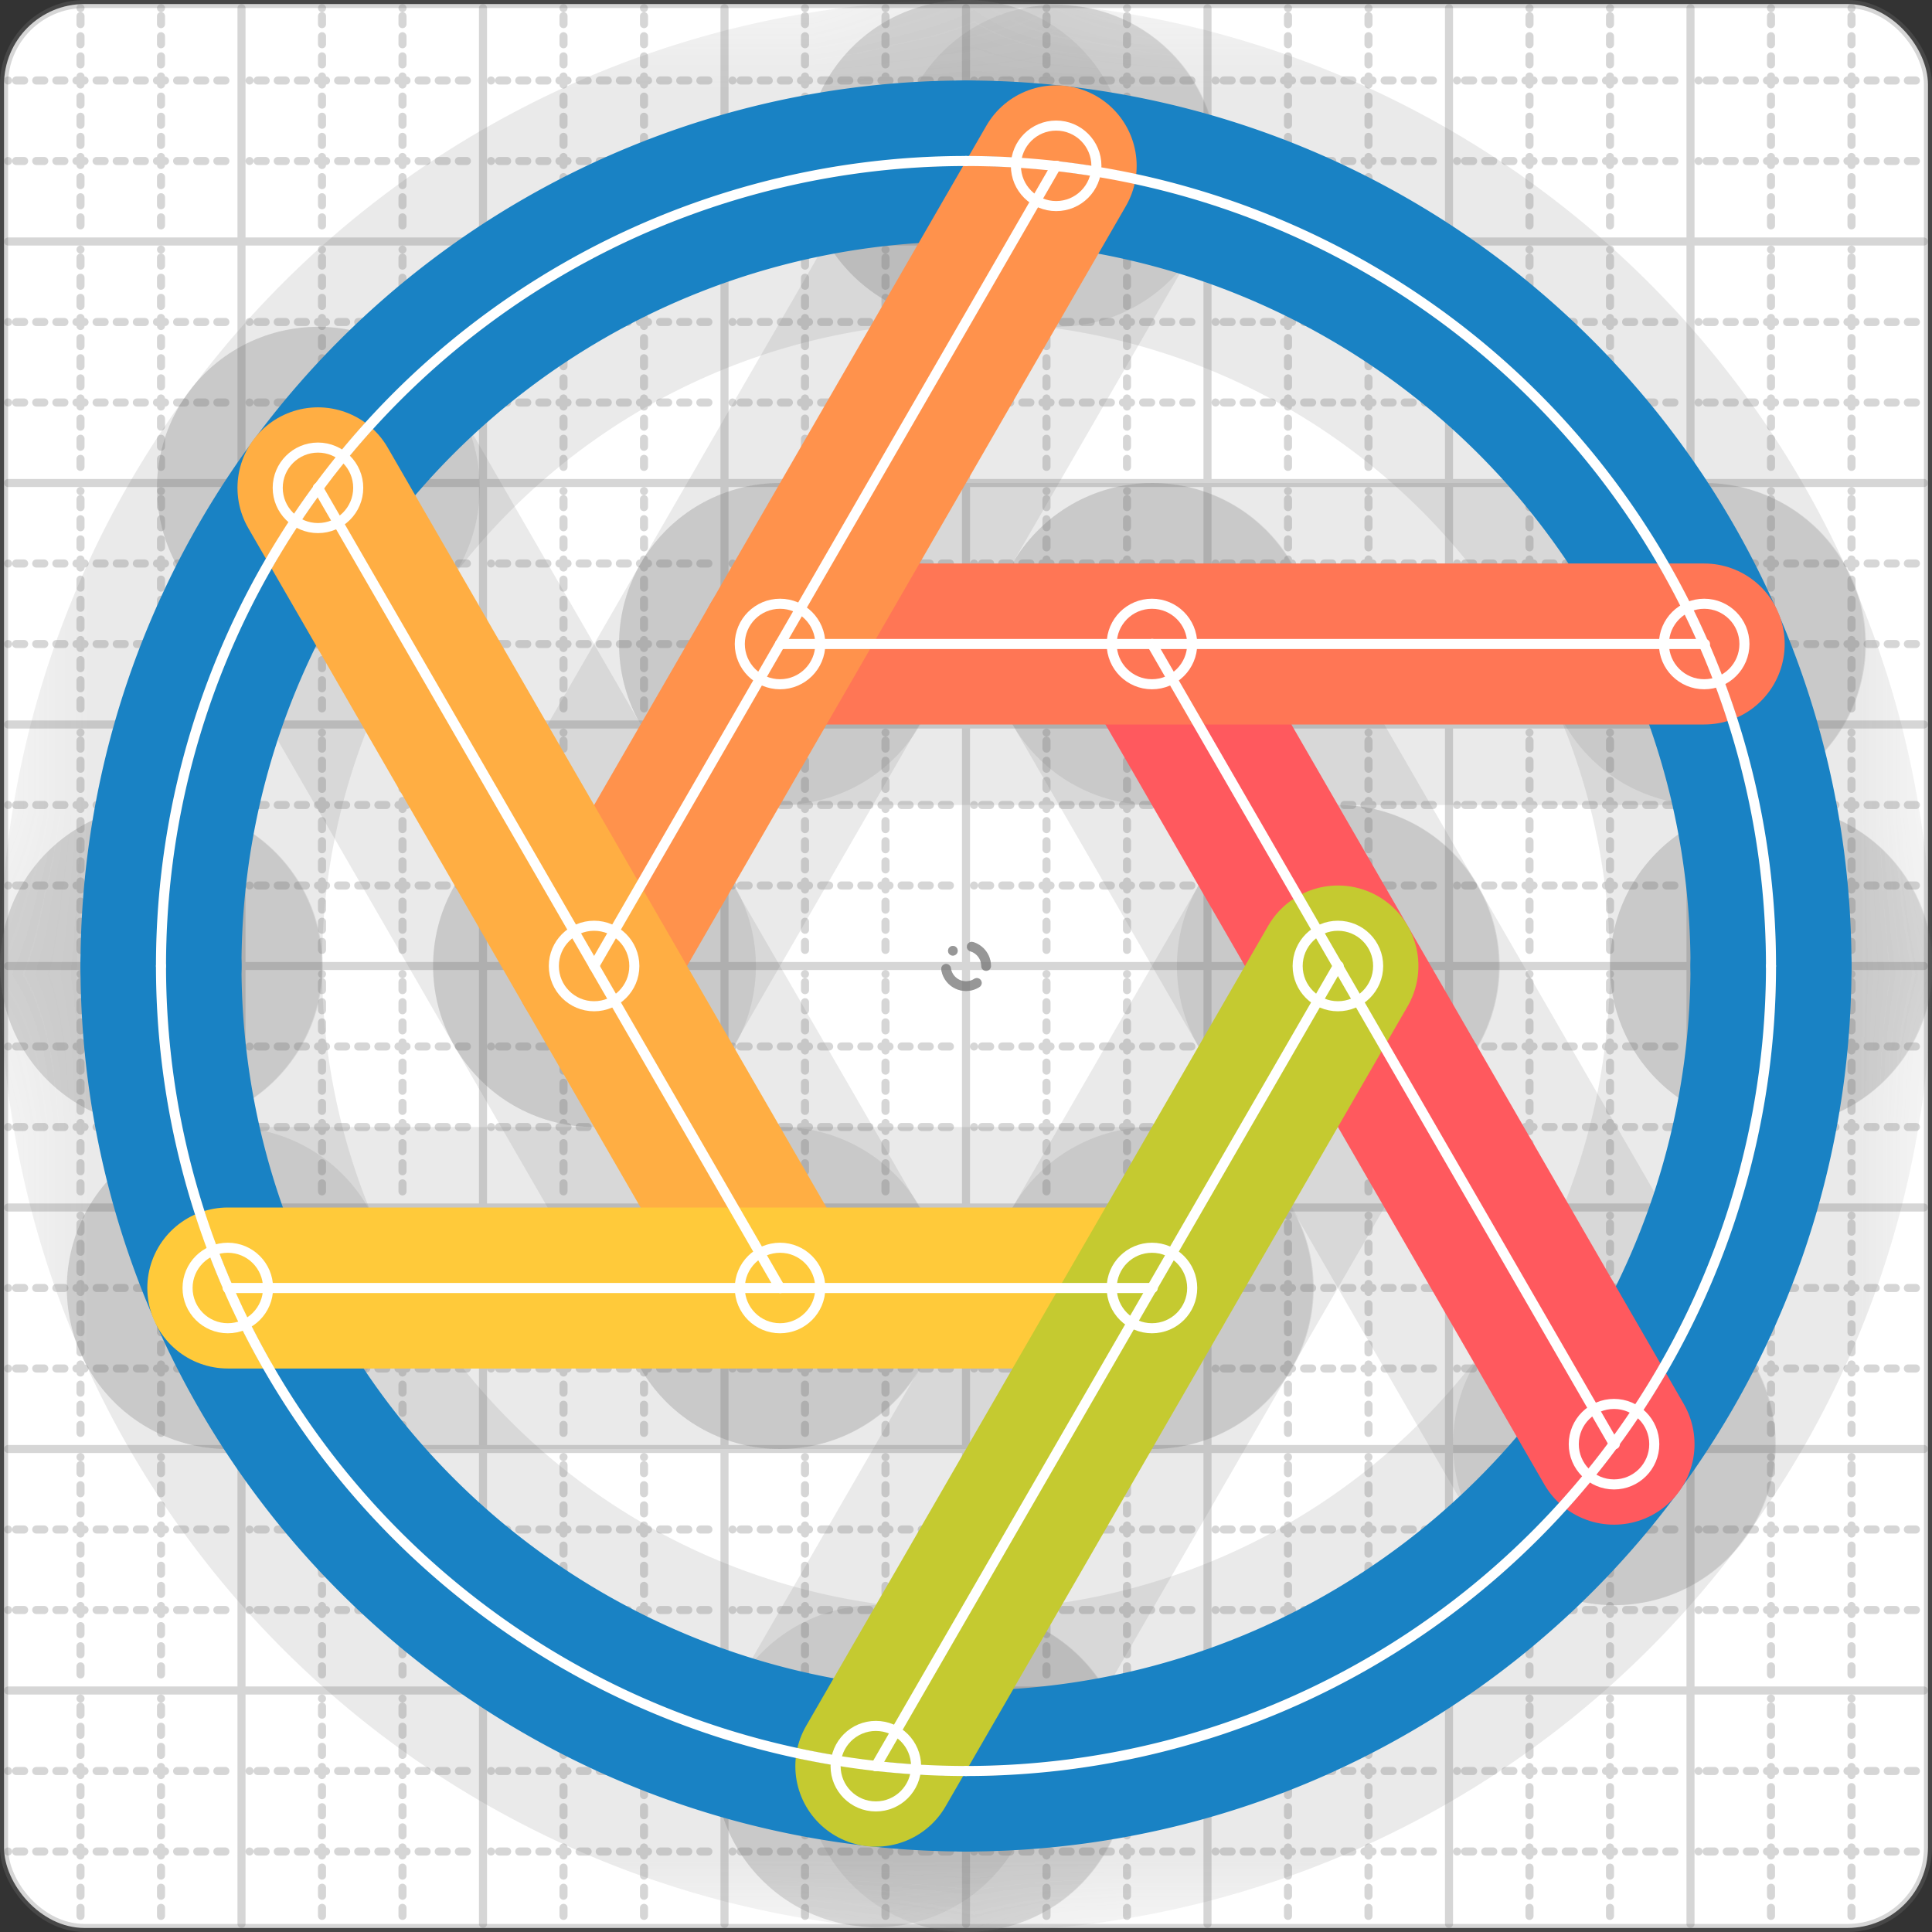 <svg xmlns="http://www.w3.org/2000/svg" width="24" height="24" viewBox="0 0 24 24" fill="none" stroke="currentColor" stroke-width="2" stroke-linecap="round" stroke-linejoin="round"><rect x="0" y="0" width="24" height="24" fill="#333333" stroke="none"/><style>
  @media screen and (prefers-color-scheme: light) {
    .svg-preview-grid-rect { fill: none }
  }
  @media screen and (prefers-color-scheme: dark) {
    .svg-preview-grid-rect { fill: none }
    .svg
    .svg-preview-grid-group,
    .svg-preview-radii-group,
    .svg-preview-shadow-mask-group,
    .svg-preview-shadow-group {
      stroke: #fff;
    }
  }
</style><g class="svg-preview-grid-group" stroke-linecap="butt" stroke-width="0.1" stroke="#777" stroke-opacity="0.3"><rect class="svg-preview-grid-rect" width="23.9" height="23.9" x="0.05" y="0.05" rx="1" fill="#fff"></rect><path stroke-dasharray="0 0.1 0.1 0.15 0.1 0.15 0.1 0.15 0.1 0.15 0.1 0.15 0.1 0.15 0.1 0.15 0.1 0.15 0.1 0.15 0.1 0.15 0.1 0.15 0 0.15" stroke-width="0.1" d="M0.1 1h23.8M1 0.1v23.8M0.1 2h23.8M2 0.1v23.8M0.1 4h23.8M4 0.1v23.8M0.1 5h23.8M5 0.1v23.8M0.1 7h23.8M7 0.1v23.8M0.1 8h23.8M8 0.1v23.8M0.1 10h23.8M10 0.1v23.8M0.1 11h23.8M11 0.1v23.8M0.1 13h23.8M13 0.1v23.8M0.1 14h23.8M14 0.1v23.8M0.1 16h23.8M16 0.1v23.8M0.1 17h23.8M17 0.1v23.8M0.1 19h23.8M19 0.1v23.8M0.1 20h23.8M20 0.1v23.8M0.1 22h23.8M22 0.1v23.8M0.1 23h23.8M23 0.1v23.8"></path><path d="M0.1 3h23.8M3 0.1v23.8M0.1 6h23.8M6 0.1v23.8M0.1 9h23.8M9 0.1v23.8M0.1 12h23.8M12 0.1v23.8M0.1 15h23.8M15 0.1v23.8M0.1 18h23.8M18 0.1v23.8M0.1 21h23.8M21 0.1v23.8"></path></g><g class="svg-preview-shadow-mask-group" stroke-width="4" stroke="#777" stroke-opacity="0.15"><mask id="svg-preview-shadow-mask-0" maskUnits="userSpaceOnUse" stroke-opacity="1" stroke-width="4" stroke="#000"><rect x="0" y="0" width="24" height="24" fill="#fff" stroke="none" rx="1"></rect><path d="M12 2h.01M22 12h.01M12 22h.01M2 12h.01"></path></mask><mask id="svg-preview-shadow-mask-1" maskUnits="userSpaceOnUse" stroke-opacity="1" stroke-width="4" stroke="#000"><rect x="0" y="0" width="24" height="24" fill="#fff" stroke="none" rx="1"></rect><path d="M14.31 8h.01M20.05 17.94h.01"></path></mask><mask id="svg-preview-shadow-mask-2" maskUnits="userSpaceOnUse" stroke-opacity="1" stroke-width="4" stroke="#000"><rect x="0" y="0" width="24" height="24" fill="#fff" stroke="none" rx="1"></rect><path d="M9.69 8h.01M21.17 8h.01"></path></mask><mask id="svg-preview-shadow-mask-3" maskUnits="userSpaceOnUse" stroke-opacity="1" stroke-width="4" stroke="#000"><rect x="0" y="0" width="24" height="24" fill="#fff" stroke="none" rx="1"></rect><path d="M7.38 12h.01M13.12 2.06h.01"></path></mask><mask id="svg-preview-shadow-mask-4" maskUnits="userSpaceOnUse" stroke-opacity="1" stroke-width="4" stroke="#000"><rect x="0" y="0" width="24" height="24" fill="#fff" stroke="none" rx="1"></rect><path d="M9.69 16h.01M3.95 6.06h.01"></path></mask><mask id="svg-preview-shadow-mask-5" maskUnits="userSpaceOnUse" stroke-opacity="1" stroke-width="4" stroke="#000"><rect x="0" y="0" width="24" height="24" fill="#fff" stroke="none" rx="1"></rect><path d="M14.31 16h.01M2.83 16h.01"></path></mask><mask id="svg-preview-shadow-mask-6" maskUnits="userSpaceOnUse" stroke-opacity="1" stroke-width="4" stroke="#000"><rect x="0" y="0" width="24" height="24" fill="#fff" stroke="none" rx="1"></rect><path d="M16.62 12h.01M10.88 21.94h.01"></path></mask></g><g class="svg-preview-shadow-group" stroke-width="4" stroke="#777" stroke-opacity="0.15"><path mask="url(#svg-preview-shadow-mask-0)" d="M 12 2 A10 10 0 0 1 22 12"></path><path mask="url(#svg-preview-shadow-mask-0)" d="M 22 12 A10 10 0 0 1 12 22"></path><path mask="url(#svg-preview-shadow-mask-0)" d="M 12 22 A10 10 0 0 1 2 12"></path><path mask="url(#svg-preview-shadow-mask-0)" d="M 2 12 A10 10 0 0 1 12 2"></path><path mask="url(#svg-preview-shadow-mask-1)" d="M 14.31 8 L 20.05 17.94"></path><path mask="url(#svg-preview-shadow-mask-2)" d="M 9.69 8 L 21.17 8"></path><path mask="url(#svg-preview-shadow-mask-3)" d="M 7.38 12 L 13.12 2.06"></path><path mask="url(#svg-preview-shadow-mask-4)" d="M 9.69 16 L 3.95 6.06"></path><path mask="url(#svg-preview-shadow-mask-5)" d="M 14.31 16 L 2.83 16"></path><path mask="url(#svg-preview-shadow-mask-6)" d="M 16.62 12 L 10.88 21.94"></path><path d="M12 2h.01M22 12h.01M12 22h.01M2 12h.01M14.31 8h.01M20.05 17.94h.01M9.69 8h.01M21.17 8h.01M7.38 12h.01M13.12 2.06h.01M9.69 16h.01M3.95 6.06h.01M14.31 16h.01M2.83 16h.01M16.62 12h.01M10.88 21.94h.01"></path></g><g class="svg-preview-handles-group" stroke-width="0.12" stroke="#777" stroke-opacity="0.6"></g><g class="svg-preview-colored-path-group"><path d="M 12 2 A10 10 0 0 1 22 12" stroke="#1982c4"></path><path d="M 22 12 A10 10 0 0 1 12 22" stroke="#1982c4"></path><path d="M 12 22 A10 10 0 0 1 2 12" stroke="#1982c4"></path><path d="M 2 12 A10 10 0 0 1 12 2" stroke="#1982c4"></path><path d="M 14.31 8 L 20.05 17.94" stroke="#FF595E"></path><path d="M 9.69 8 L 21.17 8" stroke="#FF7655"></path><path d="M 7.38 12 L 13.12 2.06" stroke="#ff924c"></path><path d="M 9.69 16 L 3.95 6.06" stroke="#FFAE43"></path><path d="M 14.31 16 L 2.83 16" stroke="#ffca3a"></path><path d="M 16.62 12 L 10.88 21.94" stroke="#C5CA30"></path></g><g class="svg-preview-radii-group" stroke-width="0.12" stroke-dasharray="0 0.25 0.25" stroke="#777" stroke-opacity="0.3"><circle cy="12" cx="12" r="0.25" stroke-dasharray="0"></circle><circle cy="12" cx="12" r="10"></circle><circle cy="12" cx="12" r="0.25" stroke-dasharray="0"></circle><circle cy="12" cx="12" r="10"></circle><circle cy="12" cx="12" r="0.25" stroke-dasharray="0"></circle><circle cy="12" cx="12" r="10"></circle><circle cy="12" cx="12" r="0.25" stroke-dasharray="0"></circle><circle cy="12" cx="12" r="10"></circle></g><g class="svg-preview-control-path-marker-mask-group" stroke-width="1" stroke="#000"><mask id="svg-preview-control-path-marker-mask-4" maskUnits="userSpaceOnUse"><rect x="0" y="0" width="24" height="24" fill="#fff" stroke="none" rx="1"></rect><path d="M14.31 8h.01"></path><path d="M20.05 17.94h.01"></path></mask><mask id="svg-preview-control-path-marker-mask-5" maskUnits="userSpaceOnUse"><rect x="0" y="0" width="24" height="24" fill="#fff" stroke="none" rx="1"></rect><path d="M9.69 8h.01"></path><path d="M21.17 8h.01"></path></mask><mask id="svg-preview-control-path-marker-mask-6" maskUnits="userSpaceOnUse"><rect x="0" y="0" width="24" height="24" fill="#fff" stroke="none" rx="1"></rect><path d="M7.38 12h.01"></path><path d="M13.12 2.06h.01"></path></mask><mask id="svg-preview-control-path-marker-mask-7" maskUnits="userSpaceOnUse"><rect x="0" y="0" width="24" height="24" fill="#fff" stroke="none" rx="1"></rect><path d="M9.69 16h.01"></path><path d="M3.95 6.06h.01"></path></mask><mask id="svg-preview-control-path-marker-mask-8" maskUnits="userSpaceOnUse"><rect x="0" y="0" width="24" height="24" fill="#fff" stroke="none" rx="1"></rect><path d="M14.31 16h.01"></path><path d="M2.83 16h.01"></path></mask><mask id="svg-preview-control-path-marker-mask-9" maskUnits="userSpaceOnUse"><rect x="0" y="0" width="24" height="24" fill="#fff" stroke="none" rx="1"></rect><path d="M16.62 12h.01"></path><path d="M10.88 21.94h.01"></path></mask></g><g class="svg-preview-control-path-group" stroke="#fff" stroke-width="0.125"><path d="M 12 2 A10 10 0 0 1 22 12"></path><path d="M 22 12 A10 10 0 0 1 12 22"></path><path d="M 12 22 A10 10 0 0 1 2 12"></path><path d="M 2 12 A10 10 0 0 1 12 2"></path><path mask="url(#svg-preview-control-path-marker-mask-4)" d="M 14.31 8 L 20.05 17.94"></path><path mask="url(#svg-preview-control-path-marker-mask-5)" d="M 9.69 8 L 21.17 8"></path><path mask="url(#svg-preview-control-path-marker-mask-6)" d="M 7.38 12 L 13.12 2.06"></path><path mask="url(#svg-preview-control-path-marker-mask-7)" d="M 9.69 16 L 3.95 6.06"></path><path mask="url(#svg-preview-control-path-marker-mask-8)" d="M 14.31 16 L 2.83 16"></path><path mask="url(#svg-preview-control-path-marker-mask-9)" d="M 16.62 12 L 10.88 21.94"></path></g><g class="svg-preview-control-path-marker-group" stroke="#fff" stroke-width="0.125"><path d="M14.31 8h.01M20.05 17.94h.01M9.69 8h.01M21.17 8h.01M7.38 12h.01M13.12 2.06h.01M9.69 16h.01M3.95 6.06h.01M14.31 16h.01M2.83 16h.01M16.62 12h.01M10.88 21.94h.01"></path><circle cx="14.31" cy="8" r="0.5"></circle><circle cx="20.05" cy="17.94" r="0.5"></circle><circle cx="9.69" cy="8" r="0.5"></circle><circle cx="21.17" cy="8" r="0.5"></circle><circle cx="7.38" cy="12" r="0.5"></circle><circle cx="13.12" cy="2.06" r="0.5"></circle><circle cx="9.69" cy="16" r="0.5"></circle><circle cx="3.95" cy="6.06" r="0.5"></circle><circle cx="14.31" cy="16" r="0.5"></circle><circle cx="2.83" cy="16" r="0.5"></circle><circle cx="16.62" cy="12" r="0.5"></circle><circle cx="10.88" cy="21.94" r="0.5"></circle></g><g class="svg-preview-handles-group" stroke-width="0.12" stroke="#FFF" stroke-opacity="0.3"></g></svg>